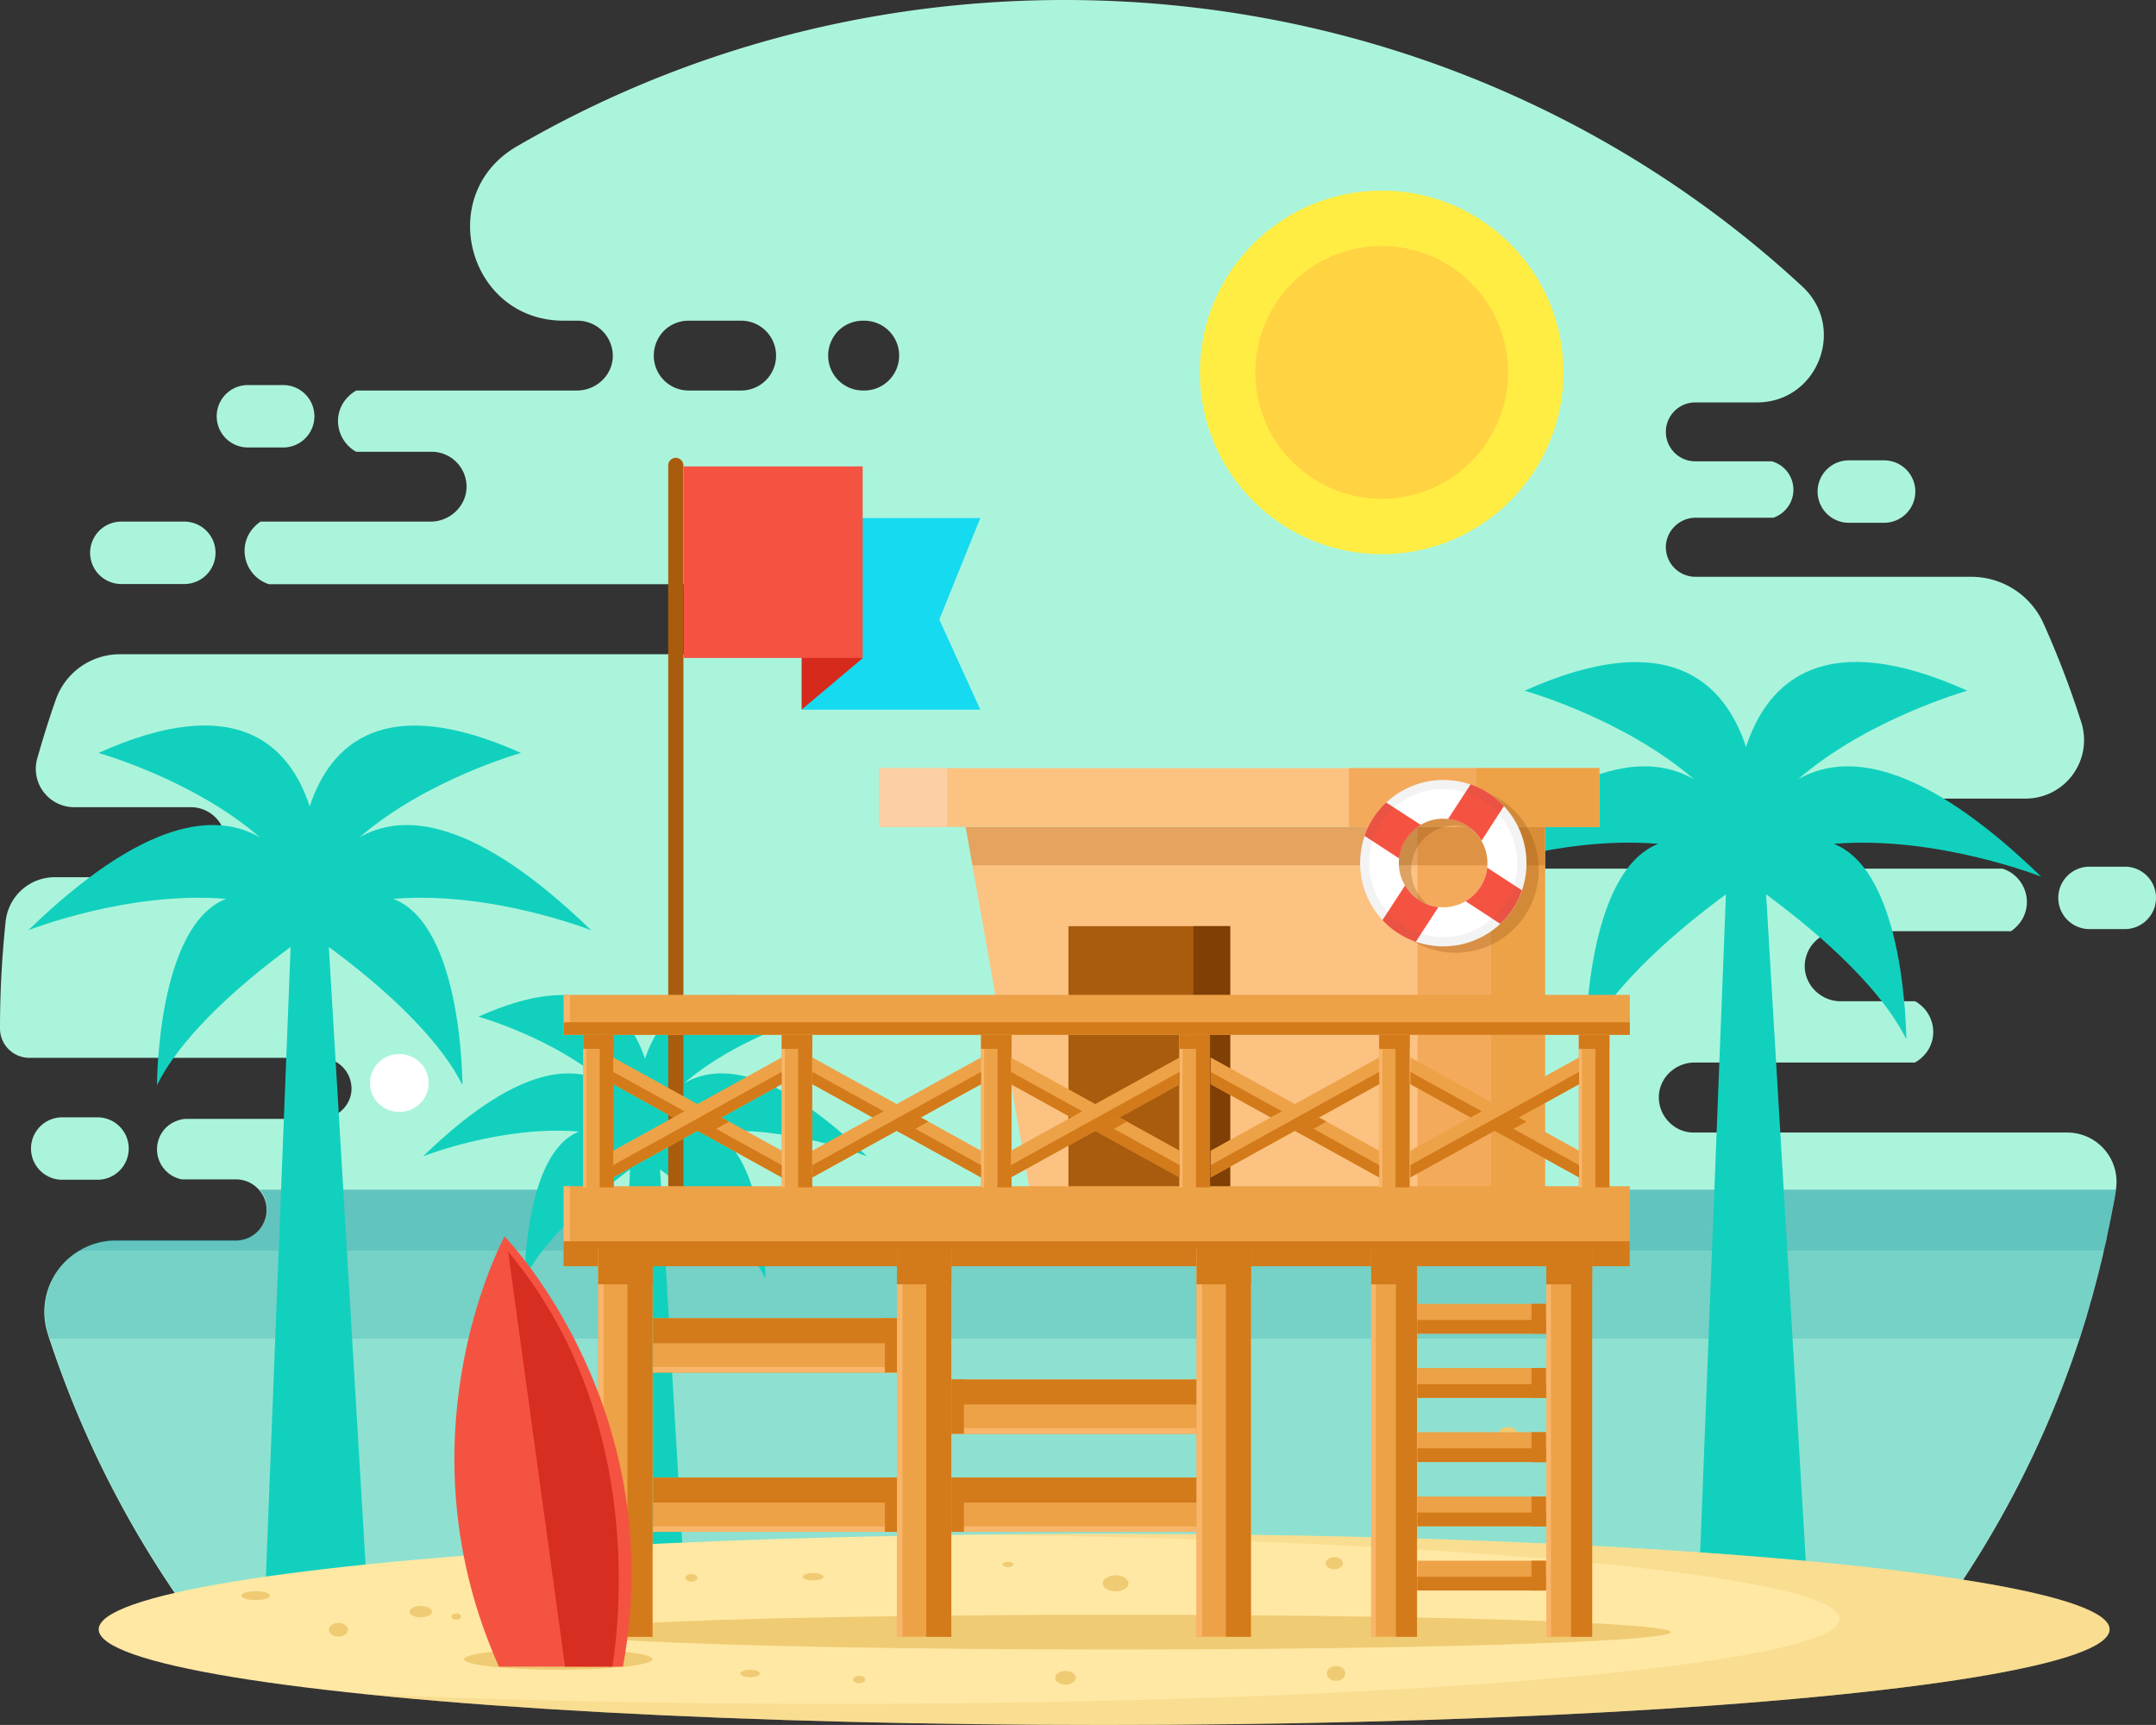<?xml version="1.0" encoding="UTF-8"?> <svg xmlns="http://www.w3.org/2000/svg" viewBox="0 0 1105.4 884.3"><rect x="0" y="0" width="1105.4" height="884.3" fill="#333333" stroke="none"/> <defs> <style>.cls-1,.cls-7{fill:#efcb73;}.cls-2{fill:#abf4dc;}.cls-3{fill:#008395;opacity:0.17;}.cls-17,.cls-18,.cls-19,.cls-3,.cls-7{isolation:isolate;}.cls-4{fill:#fff;}.cls-5{fill:#11d1be;}.cls-6{fill:#ffe8a3;}.cls-7{opacity:0.37;}.cls-8{fill:#16daef;}.cls-9{fill:#d62a1d;}.cls-10,.cls-17{fill:#aa5c0e;}.cls-11{fill:#f55342;}.cls-12{fill:#fcc281;}.cls-13,.cls-18{fill:#7f3f05;}.cls-14{fill:#fcd0a4;}.cls-15{fill:#f4aa5b;}.cls-16{fill:#eda248;}.cls-17{opacity:0.3;}.cls-18{opacity:0.24;}.cls-19{fill:#4f4e4d;opacity:0.07;}.cls-20{fill:#f9b569;}.cls-21{fill:#d37a1a;}.cls-22{fill:#d82e21;}.cls-23{fill:#ffed43;}.cls-24{fill:#ffd342;}</style> </defs> <title>OBJECT</title> <g id="Слой_2" data-name="Слой 2"> <g id="Слой_1-2" data-name="Слой 1"> <g id="OBJECT"> <ellipse class="cls-1" cx="812.7" cy="743" rx="3.5" ry="1.5"></ellipse> <path class="cls-2" d="M94.5,267.4H62.2a16,16,0,0,0-16,16h0a16,16,0,0,0,16,16H94.5a16,16,0,0,0,16-16h0A16,16,0,0,0,94.5,267.4Z"></path> <path class="cls-2" d="M145.2,197.4H127.1a16,16,0,0,0-16,16h0a16,16,0,0,0,16,16h18.1a16,16,0,0,0,16-16h0A16,16,0,0,0,145.2,197.4Z"></path> <path class="cls-2" d="M966,236H947.9a16,16,0,0,0-16,16h0a16,16,0,0,0,16,16H966a16,16,0,0,0,16-16h0A16,16,0,0,0,966,236Z"></path> <path class="cls-2" d="M1089.4,444.3h-18.1a16,16,0,0,0-16,16h0a16,16,0,0,0,16,16h18.1a16,16,0,0,0,16-16h0A15.92,15.92,0,0,0,1089.4,444.3Z"></path> <path class="cls-2" d="M50,572.8H31.9a16,16,0,0,0-16,16h0a16,16,0,0,0,16,16H50a16,16,0,0,0,16-16h0A16,16,0,0,0,50,572.8Z"></path> <path class="cls-2" d="M1060,580.6H868.4a17.52,17.52,0,0,1-12.6-5.3,18,18,0,0,1-5.3-12.9c.1-9.9,8.5-17.7,18.4-17.7H981.8a17.71,17.71,0,0,0,4.1-3.1,17.52,17.52,0,0,0,5.3-12.6,18.13,18.13,0,0,0-9.3-15.7H943.7c-10,0-18.5-8.2-18.4-18.2a18,18,0,0,1,17.9-17.7H1031a16.83,16.83,0,0,0,2.9-2.4,17.52,17.52,0,0,0,5.3-12.6,18,18,0,0,0-12.5-17.1H764.4c-10,0-18.5-8.2-18.4-18.2a18,18,0,0,1,17.9-17.7h274.6a30,30,0,0,0,28.6-39.1,482.86,482.86,0,0,0-19.2-50.3,40.65,40.65,0,0,0-37.3-24.3H869.2a15.21,15.21,0,0,1-15-17,15.36,15.36,0,0,1,15.4-13.3h39.7a15.38,15.38,0,0,0,5.7-3.6,15.09,15.09,0,0,0-6.6-25.3H869.2a15.1,15.1,0,0,1,0-30.2h31.6c31.1,0,46.1-38.2,23.3-59.4C826,56,692.7,0,545.8,0,443,0,346.9,27.4,264.9,75.1c-42.3,24.6-24.8,89.3,24.1,89.3h7.2a18.1,18.1,0,0,1,18,18.1c-.1,9.9-8.5,17.7-18.4,17.7H182.7a17.71,17.71,0,0,0-4.1,3.1,17.52,17.52,0,0,0-5.3,12.6,18.13,18.13,0,0,0,9.3,15.7h38.7a17.9,17.9,0,0,1,17.9,17.7c.1,10-8.4,18.1-18.4,18.1H133.6a16.83,16.83,0,0,0-2.9,2.4,17.52,17.52,0,0,0-5.3,12.6,18,18,0,0,0,12.5,17.1H400.2c10,0,18.5,8.2,18.4,18.2a18,18,0,0,1-17.9,17.7H61.4a34.82,34.82,0,0,0-32.8,23.3c-3.5,9.9-6.6,19.9-9.5,30.1a19.66,19.66,0,0,0,18.9,25H97.8a17.89,17.89,0,0,1,12.6,30.6,18.17,18.17,0,0,1-12.7,5.3H28A25.32,25.32,0,0,0,2.9,472.3,522.14,522.14,0,0,0,0,527.1v.2a15.07,15.07,0,0,0,15.1,15H164.5a16,16,0,0,1,11.1,4.6,15.83,15.83,0,0,1,4.6,12.2c-.6,8.2-7.8,14.5-16.1,14.5H95a16.24,16.24,0,0,0-9.9,4.5,15.69,15.69,0,0,0,8.1,26.5H121a15.77,15.77,0,0,1,12,5.6,15.47,15.47,0,0,1,3.7,10.1A15.79,15.79,0,0,1,121,636H59.5a35.94,35.94,0,0,0-19,5.3,36.34,36.34,0,0,0-16.1,42.1c0,.1.1.3.1.4.2.6.4,1.3.6,1.9l.3.9a521.72,521.72,0,0,0,77.5,148.7H988.6a516.72,516.72,0,0,0,77.5-148.7c.1-.3.2-.5.3-.8l3.4-10.9a2.35,2.35,0,0,0,.2-.8c.4-1.5.9-2.9,1.3-4.4.1-.4.2-.8.3-1.1s.1-.5.2-.8l.9-3,1.7-6.4,1.5-5.7c.5-1.9.9-3.8,1.4-5.7s.9-3.8,1.3-5.7c.3-1.3.6-2.6.9-3.8s.6-2.6.8-3.8.5-2.6.8-3.8.5-2.6.8-3.9l.6-3c.2-1.1.4-2.1.6-3.2a.37.37,0,0,1,.1-.3c.2-1.1.4-2.1.6-3.2.1-.3.1-.7.2-1,.3-1.6.6-3.3.8-4.9v-.3A25.25,25.25,0,0,0,1060,580.6ZM380,200.2H353.1a17.88,17.88,0,0,1-17.9-17.9,18.26,18.26,0,0,1,5.2-12.7,17.9,17.9,0,0,1,12.7-5.2H380a17.9,17.9,0,0,1,0,35.8Zm63.1,0h-.6a17.88,17.88,0,0,1-17.9-17.9,18.26,18.26,0,0,1,5.2-12.7,17.9,17.9,0,0,1,12.7-5.2h.6a17.9,17.9,0,0,1,0,35.8Z"></path> <path class="cls-3" d="M1084.8,610.1c-.3,1.6-.5,3.3-.8,4.9-.1.3-.1.7-.2,1-.2,1.1-.4,2.1-.6,3.2a.37.37,0,0,1-.1.3c-.2,1.1-.4,2.1-.6,3.2l-.6,3c-.2,1.3-.5,2.6-.8,3.9s-.5,2.6-.8,3.8-.5,2.6-.8,3.8-.6,2.6-.9,3.8c-.4,1.9-.9,3.8-1.3,5.7s-.9,3.8-1.4,5.7l-1.5,5.7-1.7,6.4-.9,3c-.1.3-.1.5-.2.8s-.2.8-.3,1.1c-.4,1.5-.9,2.9-1.3,4.4a1.88,1.88,0,0,0-.2.8l-3.4,10.9c-.1.3-.2.5-.3.8A517.91,517.91,0,0,1,988.6,835H103.1A516.72,516.72,0,0,1,25.6,686.3l-.3-.9c-.2-.6-.4-1.3-.6-1.9,0-.1-.1-.3-.1-.4a36.69,36.69,0,0,1,35.1-47.4h61.5a15.68,15.68,0,0,0,12-25.8h951.6Z"></path> <path class="cls-3" d="M1084.8,610.1c-.3,1.6-.5,3.3-.8,4.9-.1.3-.1.7-.2,1-.2,1.1-.4,2.1-.6,3.2a.37.37,0,0,1-.1.3c-.2,1.1-.4,2.1-.6,3.2l-.6,3c-.2,1.3-.5,2.6-.8,3.9s-.5,2.6-.8,3.8-.5,2.6-.8,3.8-.6,2.6-.9,3.8c-.4,1.9-.9,3.8-1.3,5.7s-.9,3.8-1.4,5.7l-1.5,5.7-1.7,6.4c-.5,1.6-.9,3.3-1.4,4.9l-1.5,5.1-3.4,10.9a2.35,2.35,0,0,0-.2.8H25.6l-.3-.9c-.2-.8-.5-1.5-.7-2.3a36.69,36.69,0,0,1,35.1-47.4h61.5a15.68,15.68,0,0,0,12-25.8h951.6Z"></path> <path class="cls-3" d="M1084.8,610.1c-.3,1.6-.5,3.3-.8,4.9s-.5,3-.8,4.5c-.2,1.1-.4,2.1-.6,3.2l-.6,3c-.2,1.3-.5,2.6-.8,3.9-.5,2.6-1.1,5.1-1.6,7.7-.3,1.3-.6,2.6-.9,3.8H40.7a36.87,36.87,0,0,1,19-5.3h61.5a15.68,15.68,0,0,0,12-25.8h951.6Z"></path> <path class="cls-4" d="M204.5,570h.5a14.9,14.9,0,0,0,14.8-14.8h0A14.9,14.9,0,0,0,205,540.4h-.5a14.77,14.77,0,0,0-14.8,14.8h0A14.83,14.83,0,0,0,204.5,570Z"></path> <path class="cls-5" d="M201.7,460.8c50.1-4.2,101.4,16.1,101.4,16.1-59.7-57.9-96.6-60.5-118.8-47.6,34.2-29.7,82.8-43.3,82.8-43.3-69.9-31.4-97.7-4.8-108.3,27.4-10.6-32.2-38.3-58.9-108.3-27.4,0,0,48.6,13.6,82.8,43.3C111.1,416.4,74.2,419,14.5,476.9c0,0,51.3-20.3,101.4-16.1-35.5,13.8-35.4,95.5-35.4,95.5,13.9-28.1,48.4-56.1,68.5-70.8L135.6,826.7h53.3L168.6,485.5c20.1,14.7,54.6,42.8,68.5,70.8C237.1,556.3,237.3,474.6,201.7,460.8Z"></path> <path class="cls-5" d="M940.2,432.6c52.6-4.4,106.3,16.8,106.3,16.8-62.6-60.7-101.2-63.4-124.6-49.9,35.8-31.1,86.8-45.4,86.8-45.4-73.3-33-102.4-5-113.5,28.8-11.1-33.7-40.2-61.7-113.5-28.8,0,0,50.9,14.3,86.8,45.4-23.3-13.5-62-10.8-124.6,49.9,0,0,53.7-21.3,106.3-16.8C812.9,447.1,813,532.8,813,532.8c14.6-29.4,50.8-58.8,71.9-74.3l-14,357.7h55.9L905.5,458.5c21.1,15.5,57.3,44.9,71.9,74.3C977.3,532.8,977.4,447.1,940.2,432.6Z"></path> <path class="cls-5" d="M364.5,580.1c39.5-3.3,80,12.7,80,12.7-47-45.7-76.1-47.7-93.7-37.5,27-23.4,65.3-34.1,65.3-34.1-55.1-24.8-77-3.7-85.4,21.6-8.4-25.4-30.2-46.4-85.4-21.6,0,0,38.3,10.7,65.3,34.1-17.5-10.2-46.6-8.2-93.7,37.5,0,0,40.4-16,80-12.7-28,10.9-27.9,75.3-27.9,75.3,11-22.1,38.2-44.2,54-55.9l-10.6,269h42l-16-269c15.9,11.6,43.1,33.7,54,55.9C392.5,655.4,392.5,591,364.5,580.1Z"></path> <ellipse class="cls-6" cx="566.1" cy="835.3" rx="515.5" ry="49"></ellipse> <path class="cls-7" d="M566.1,786.3q-34.2,0-67.2.4c251,2.9,444.3,21.1,444.3,43.2,0,24.1-230.8,43.6-515.5,43.6-87,0-168.9-1.8-240.8-5,94.2,9.7,229.2,15.8,379.2,15.8,284.7,0,515.5-21.9,515.5-49S850.8,786.3,566.1,786.3Z"></path> <ellipse class="cls-1" cx="215.7" cy="826.2" rx="5.8" ry="2.9"></ellipse> <ellipse class="cls-1" cx="131.1" cy="818" rx="7.3" ry="2.3"></ellipse> <ellipse class="cls-1" cx="572.3" cy="836.7" rx="284.4" ry="8.9"></ellipse> <ellipse class="cls-1" cx="286.3" cy="850.6" rx="48.3" ry="5.4"></ellipse> <ellipse class="cls-1" cx="384.6" cy="857.9" rx="5" ry="1.9"></ellipse> <ellipse class="cls-1" cx="416.9" cy="808.3" rx="5.3" ry="1.9"></ellipse> <ellipse class="cls-1" cx="572" cy="811.7" rx="6.6" ry="4.1"></ellipse> <ellipse class="cls-1" cx="546.3" cy="860.1" rx="5.3" ry="3.5"></ellipse> <ellipse class="cls-1" cx="684.1" cy="801.4" rx="4.4" ry="3.1"></ellipse> <ellipse class="cls-1" cx="685" cy="857.9" rx="4.7" ry="3.8"></ellipse> <ellipse class="cls-1" cx="516.8" cy="802" rx="2.8" ry="1.3"></ellipse> <ellipse class="cls-1" cx="440.5" cy="861" rx="3.1" ry="1.9"></ellipse> <ellipse class="cls-1" cx="354.5" cy="808.9" rx="3.1" ry="1.9"></ellipse> <ellipse class="cls-1" cx="233.9" cy="828.7" rx="2.5" ry="1.6"></ellipse> <ellipse class="cls-1" cx="173.5" cy="835.5" rx="4.9" ry="3.5"></ellipse> <polygon class="cls-8" points="502.6 265.6 410.9 265.6 410.9 363.8 502.6 363.8 481.6 317.6 502.6 265.6"></polygon> <polygon class="cls-9" points="442.3 337.4 411.1 363.7 411.1 319.8 442.3 337.4"></polygon> <path class="cls-10" d="M346.5,234.7h0a3.9,3.9,0,0,0-3.9,3.9V611.9h7.8V238.6A4,4,0,0,0,346.5,234.7Z"></path> <rect class="cls-11" x="350.5" y="239.1" width="91.8" height="98.2"></rect> <polygon class="cls-12" points="792.1 424 495.1 424 527.7 608.6 792.1 608.6 792.1 424"></polygon> <rect class="cls-10" x="547.8" y="474.8" width="82.9" height="135.6"></rect> <rect class="cls-13" x="611.9" y="474.8" width="18.8" height="135.6"></rect> <rect class="cls-12" x="450.8" y="393.8" width="369.2" height="30.1"></rect> <rect class="cls-14" x="450.8" y="393.8" width="34.8" height="30.1"></rect> <rect class="cls-15" x="691.6" y="393.8" width="128.4" height="30.1"></rect> <rect class="cls-15" x="726.8" y="424" width="65.3" height="184.6"></rect> <rect class="cls-16" x="764.5" y="424" width="27.6" height="184.6"></rect> <polygon class="cls-17" points="792.1 443.6 792.1 424 495.1 424 498.6 443.6 792.1 443.6"></polygon> <rect class="cls-16" x="756.9" y="393.8" width="63.1" height="30.1"></rect> <path class="cls-18" d="M777.4,416.6a39,39,0,0,0-7.9-6.6,46,46,0,0,0-9.2-4.5,42.78,42.78,0,0,0-43.2,9.2,39,39,0,0,0-6.6,7.9,46,46,0,0,0-4.5,9.2,42.78,42.78,0,0,0,9.2,43.2,39,39,0,0,0,7.9,6.6,46,46,0,0,0,9.2,4.5,42.78,42.78,0,0,0,43.2-9.2,39,39,0,0,0,6.6-7.9,46,46,0,0,0,4.5-9.2A42.82,42.82,0,0,0,777.4,416.6Zm-8.6,31.7a22.71,22.71,0,1,1-3-13.9A22.61,22.61,0,0,1,768.8,448.3Z"></path> <path class="cls-4" d="M780.3,456.5a42.78,42.78,0,0,0-9.2-43.2,39,39,0,0,0-7.9-6.6,46,46,0,0,0-9.2-4.5,42.78,42.78,0,0,0-43.2,9.2,39,39,0,0,0-6.6,7.9,46,46,0,0,0-4.5,9.2,42.78,42.78,0,0,0,9.2,43.2,39,39,0,0,0,7.9,6.6,46,46,0,0,0,9.2,4.5,42.78,42.78,0,0,0,43.2-9.2,39,39,0,0,0,6.6-7.9A41.27,41.27,0,0,0,780.3,456.5ZM737.5,465a22.71,22.71,0,1,1,13.9-3A22.61,22.61,0,0,1,737.5,465Z"></path> <path class="cls-11" d="M771.1,413.2,759.6,431a22.79,22.79,0,0,0-17.2-11.1L754,402.1a41.27,41.27,0,0,1,9.2,4.5A46.86,46.86,0,0,1,771.1,413.2Z"></path> <path class="cls-11" d="M737.5,465l-11.6,17.8a41.27,41.27,0,0,1-9.2-4.5,39,39,0,0,1-7.9-6.6l11.6-17.8a22.06,22.06,0,0,0,7.3,7.6A21.12,21.12,0,0,0,737.5,465Z"></path> <path class="cls-11" d="M728.5,422.9a22.79,22.79,0,0,0-11.1,17.2l-17.8-11.6a41.27,41.27,0,0,1,4.5-9.2,39,39,0,0,1,6.6-7.9Z"></path> <path class="cls-11" d="M775.8,465.7a39,39,0,0,1-6.6,7.9L751.4,462a22.79,22.79,0,0,0,11.1-17.2l17.8,11.6A40,40,0,0,1,775.8,465.7Z"></path> <path class="cls-19" d="M780.3,456.5a42.78,42.78,0,0,0-9.2-43.2,39,39,0,0,0-7.9-6.6,46,46,0,0,0-9.2-4.5,42.78,42.78,0,0,0-43.2,9.2,39,39,0,0,0-6.6,7.9,46,46,0,0,0-4.5,9.2,42.78,42.78,0,0,0,9.2,43.2,39,39,0,0,0,7.9,6.6,46,46,0,0,0,9.2,4.5,42.78,42.78,0,0,0,43.2-9.2,39,39,0,0,0,6.6-7.9A41.27,41.27,0,0,0,780.3,456.5Zm-14.4,13.6a38.09,38.09,0,0,1-38.4,8.2,38.84,38.84,0,0,1-8.2-4,36.47,36.47,0,0,1-7-5.9,38.09,38.09,0,0,1-8.2-38.4,38.84,38.84,0,0,1,4-8.2,36.47,36.47,0,0,1,5.9-7,38.09,38.09,0,0,1,38.4-8.2,38.84,38.84,0,0,1,8.2,4,36.47,36.47,0,0,1,7,5.9,38.09,38.09,0,0,1,8.2,38.4,38.84,38.84,0,0,1-4,8.2A36.47,36.47,0,0,1,765.9,470.1Z"></path> <rect class="cls-16" x="289.01" y="608.1" width="546.6" height="41"></rect> <rect class="cls-20" x="289" y="608.1" width="3.2" height="41"></rect> <rect class="cls-21" x="288.93" y="636.32" width="546.6" height="12.8"></rect> <rect class="cls-16" x="289.03" y="510.01" width="546.6" height="20.5"></rect> <rect class="cls-20" x="289" y="510" width="3.2" height="20.5"></rect> <rect class="cls-21" x="288.98" y="524.07" width="546.6" height="6.4"></rect> <rect class="cls-16" x="400.8" y="530.6" width="15.6" height="78.1"></rect> <rect class="cls-21" x="409.2" y="530.6" width="7.2" height="78.1"></rect> <polygon class="cls-20" points="401.6 530.6 400.8 530.6 400.8 608.7 401.6 608.7 402.4 608.7 402.4 530.6 401.6 530.6"></polygon> <rect class="cls-21" x="400.8" y="530.6" width="15.6" height="7.1"></rect> <rect class="cls-16" x="299" y="530.6" width="15.6" height="78.1"></rect> <rect class="cls-21" x="307.5" y="530.6" width="7.2" height="78.1"></rect> <polygon class="cls-20" points="299.9 530.6 299 530.6 299 608.7 299.9 608.7 300.6 608.7 300.6 530.6 299.9 530.6"></polygon> <rect class="cls-21" x="299" y="530.6" width="15.6" height="7.1"></rect> <polygon class="cls-16" points="314.4 555.8 314.4 542.1 400.8 589.9 400.8 603.6 314.4 555.8"></polygon> <polygon class="cls-21" points="314.4 555.8 314.4 549.5 400.8 597.3 400.8 603.6 314.4 555.8"></polygon> <polygon class="cls-16" points="400.8 555.8 400.8 542.1 314.4 589.9 314.4 603.6 400.8 555.8"></polygon> <polygon class="cls-21" points="373.8 575 361.5 581.8 357.6 579.7 369.9 572.9 373.8 575"></polygon> <polygon class="cls-21" points="400.8 555.8 400.8 549.5 314.4 597.3 314.4 603.6 400.8 555.8"></polygon> <rect class="cls-16" x="503" y="530.6" width="15.6" height="78.1"></rect> <rect class="cls-21" x="511.4" y="530.6" width="7.2" height="78.1"></rect> <polygon class="cls-20" points="503.8 530.6 503 530.6 503 608.7 503.8 608.7 504.6 608.7 504.6 530.6 503.8 530.6"></polygon> <rect class="cls-21" x="503" y="530.6" width="15.6" height="7.1"></rect> <polygon class="cls-16" points="416.5 555.8 416.5 542.1 503 589.9 503 603.6 416.5 555.8"></polygon> <polygon class="cls-21" points="416.5 555.8 416.5 549.5 503 597.3 503 603.6 416.5 555.8"></polygon> <polygon class="cls-16" points="503 555.8 503 542.1 416.5 589.9 416.5 603.6 503 555.8"></polygon> <polygon class="cls-21" points="476 575 463.7 581.8 459.8 579.7 472.1 572.9 476 575"></polygon> <polygon class="cls-21" points="503 555.8 503 549.5 416.5 597.3 416.5 603.6 503 555.8"></polygon> <rect class="cls-16" x="604.7" y="530.6" width="15.6" height="78.1"></rect> <rect class="cls-21" x="613.2" y="530.6" width="7.2" height="78.1"></rect> <polygon class="cls-20" points="605.6 530.6 604.7 530.6 604.7 608.7 605.6 608.7 606.3 608.7 606.3 530.6 605.6 530.6"></polygon> <rect class="cls-21" x="604.7" y="530.6" width="15.6" height="7.1"></rect> <polygon class="cls-16" points="518.3 555.8 518.3 542.1 604.8 589.9 604.8 603.6 518.3 555.8"></polygon> <polygon class="cls-21" points="518.3 555.8 518.3 549.5 604.8 597.3 604.8 603.6 518.3 555.8"></polygon> <polygon class="cls-16" points="604.8 555.8 604.8 542.1 518.3 589.9 518.3 603.6 604.8 555.8"></polygon> <polygon class="cls-21" points="577.8 575 565.5 581.8 561.5 579.7 573.9 572.9 577.8 575"></polygon> <polygon class="cls-21" points="604.8 555.8 604.8 549.5 518.3 597.3 518.3 603.6 604.8 555.8"></polygon> <rect class="cls-16" x="707.1" y="530.6" width="15.6" height="78.1"></rect> <rect class="cls-21" x="715.5" y="530.6" width="7.2" height="78.1"></rect> <polygon class="cls-20" points="708 530.6 707.1 530.6 707.1 608.7 708 608.7 708.7 608.7 708.7 530.6 708 530.6"></polygon> <rect class="cls-21" x="707.1" y="530.6" width="15.6" height="7.1"></rect> <polygon class="cls-16" points="620.7 555.8 620.7 542.1 707.1 589.9 707.1 603.6 620.7 555.8"></polygon> <polygon class="cls-21" points="620.7 555.8 620.7 549.5 707.1 597.3 707.1 603.6 620.7 555.8"></polygon> <polygon class="cls-16" points="707.1 555.8 707.1 542.1 620.7 589.9 620.7 603.6 707.1 555.8"></polygon> <polygon class="cls-21" points="680.1 575 667.8 581.8 663.9 579.7 676.2 572.9 680.1 575"></polygon> <polygon class="cls-21" points="707.1 555.8 707.1 549.5 620.7 597.3 620.7 603.6 707.1 555.8"></polygon> <rect class="cls-16" x="809.5" y="530.6" width="15.6" height="78.1"></rect> <rect class="cls-21" x="818" y="530.6" width="7.2" height="78.1"></rect> <polygon class="cls-20" points="810.4 530.6 809.5 530.6 809.5 608.7 810.4 608.7 811.1 608.7 811.1 530.6 810.4 530.6"></polygon> <rect class="cls-21" x="809.5" y="530.6" width="15.6" height="7.1"></rect> <polygon class="cls-16" points="723.1 555.8 723.1 542.1 809.6 589.9 809.6 603.6 723.1 555.8"></polygon> <polygon class="cls-21" points="723.1 555.8 723.1 549.5 809.6 597.3 809.6 603.6 723.1 555.8"></polygon> <polygon class="cls-16" points="809.6 555.8 809.6 542.1 723.1 589.9 723.1 603.6 809.6 555.8"></polygon> <polygon class="cls-21" points="782.6 575 770.3 581.8 766.3 579.7 778.7 572.9 782.6 575"></polygon> <polygon class="cls-21" points="809.6 555.8 809.6 549.5 723.1 597.3 723.1 603.6 809.6 555.8"></polygon> <ellipse class="cls-1" cx="773.1" cy="734.8" rx="4.7" ry="3.2"></ellipse> <rect class="cls-16" x="334.8" y="675.8" width="127" height="27.9"></rect> <rect class="cls-21" x="334.8" y="675.8" width="127" height="12.8"></rect> <rect class="cls-20" x="334.8" y="700.8" width="127" height="2.8"></rect> <rect class="cls-20" x="456.3" y="675.8" width="5.5" height="27.8"></rect> <rect class="cls-16" x="306.7" y="640.3" width="27.9" height="198.8"></rect> <rect class="cls-21" x="321.7" y="640.3" width="12.8" height="198.8"></rect> <polygon class="cls-20" points="308.2 640.3 306.7 640.3 306.7 839.1 308.2 839.1 309.5 839.1 309.5 640.3 308.2 640.3"></polygon> <rect class="cls-21" x="306.7" y="640.3" width="27.9" height="18.1"></rect> <rect class="cls-21" x="453.7" y="675.8" width="8.2" height="27.8"></rect> <rect class="cls-16" x="483.5" y="707.2" width="157.1" height="27.9"></rect> <rect class="cls-21" x="483.5" y="707.2" width="157.1" height="12.8"></rect> <rect class="cls-20" x="483.5" y="732.2" width="157.1" height="2.8"></rect> <rect class="cls-21" x="483.5" y="707.2" width="10.7" height="27.8"></rect> <rect class="cls-16" x="334.84" y="757.4" width="305.8" height="27.9"></rect> <rect class="cls-21" x="334.87" y="757.48" width="305.8" height="12.8"></rect> <polygon class="cls-20" points="334.8 783.8 334.8 785.3 640.6 785.3 640.6 783.8 640.6 782.5 334.8 782.5 334.8 783.8"></polygon> <rect class="cls-21" x="453.7" y="757.5" width="40.5" height="27.8"></rect> <rect class="cls-16" x="613.5" y="640.3" width="27.9" height="198.8"></rect> <rect class="cls-21" x="628.5" y="640.3" width="12.8" height="198.8"></rect> <polygon class="cls-20" points="615 640.3 613.5 640.3 613.5 839.1 615 839.1 616.3 839.1 616.3 640.3 615 640.3"></polygon> <rect class="cls-21" x="613.5" y="640.3" width="27.9" height="18.1"></rect> <rect class="cls-16" x="703" y="640.3" width="23.5" height="198.8"></rect> <rect class="cls-21" x="715.7" y="640.3" width="10.8" height="198.8"></rect> <polygon class="cls-20" points="704.3 640.3 703 640.3 703 839.1 704.3 839.1 705.4 839.1 705.4 640.3 704.3 640.3"></polygon> <rect class="cls-21" x="703" y="640.3" width="23.5" height="18.1"></rect> <rect class="cls-16" x="792.8" y="640.3" width="23.5" height="198.8"></rect> <rect class="cls-21" x="805.5" y="640.3" width="10.8" height="198.8"></rect> <polygon class="cls-20" points="794.1 640.3 792.8 640.3 792.8 839.1 794.1 839.1 795.2 839.1 795.2 640.3 794.1 640.3"></polygon> <rect class="cls-21" x="792.8" y="640.3" width="23.5" height="18.1"></rect> <rect class="cls-16" x="726.61" y="668.43" width="66" height="15.3"></rect> <rect class="cls-21" x="726.65" y="676.67" width="66" height="7"></rect> <rect class="cls-16" x="726.7" y="701.3" width="66" height="15.3"></rect> <rect class="cls-21" x="726.7" y="709.6" width="66" height="7"></rect> <rect class="cls-16" x="726.7" y="734.2" width="66" height="15.3"></rect> <rect class="cls-21" x="726.7" y="742.5" width="66" height="7"></rect> <rect class="cls-16" x="726.7" y="767.2" width="66" height="15.3"></rect> <rect class="cls-21" x="726.7" y="775.4" width="66" height="7"></rect> <rect class="cls-16" x="726.68" y="800.09" width="66" height="15.3"></rect> <rect class="cls-21" x="726.62" y="808.33" width="66" height="7"></rect> <polygon class="cls-21" points="785.2 668.4 785.2 676.7 785.2 683.7 792.6 683.7 792.6 676.7 792.6 668.4 785.2 668.4"></polygon> <polygon class="cls-21" points="785.2 709.6 785.2 716.6 792.6 716.6 792.6 709.6 792.6 701.3 785.2 701.3 785.2 709.6"></polygon> <polygon class="cls-21" points="785.2 742.5 785.2 749.6 792.6 749.6 792.6 742.5 792.6 734.2 785.2 734.2 785.2 742.5"></polygon> <polygon class="cls-21" points="785.2 775.4 785.2 782.5 792.6 782.5 792.6 775.4 792.6 767.2 785.2 767.2 785.2 775.4"></polygon> <polygon class="cls-21" points="785.2 808.4 785.2 815.4 792.6 815.4 792.6 808.4 792.6 800.1 785.2 800.1 785.2 808.4"></polygon> <rect class="cls-16" x="459.9" y="640.3" width="27.9" height="198.8"></rect> <rect class="cls-21" x="474.9" y="640.3" width="12.8" height="198.8"></rect> <polygon class="cls-20" points="461.4 640.3 459.9 640.3 459.9 839.1 461.4 839.1 462.7 839.1 462.7 640.3 461.4 640.3"></polygon> <rect class="cls-21" x="459.9" y="640.3" width="27.9" height="18.1"></rect> <path class="cls-11" d="M255.8,854.4h63.6c23.8-130.1-56.2-215.8-60.6-220.4l-.1-.2v.1l-.1-.1v.2C255.8,639.4,204.2,739,255.8,854.4Z"></path> <path class="cls-22" d="M314,854.4c4.8-31.1,13.7-132.3-53.5-212.8l29.2,212.8Z"></path> <circle class="cls-23" cx="708.4" cy="190.9" r="93.2"></circle> <circle class="cls-24" cx="708.4" cy="190.9" r="64.8"></circle> </g> </g> </g> </svg> 